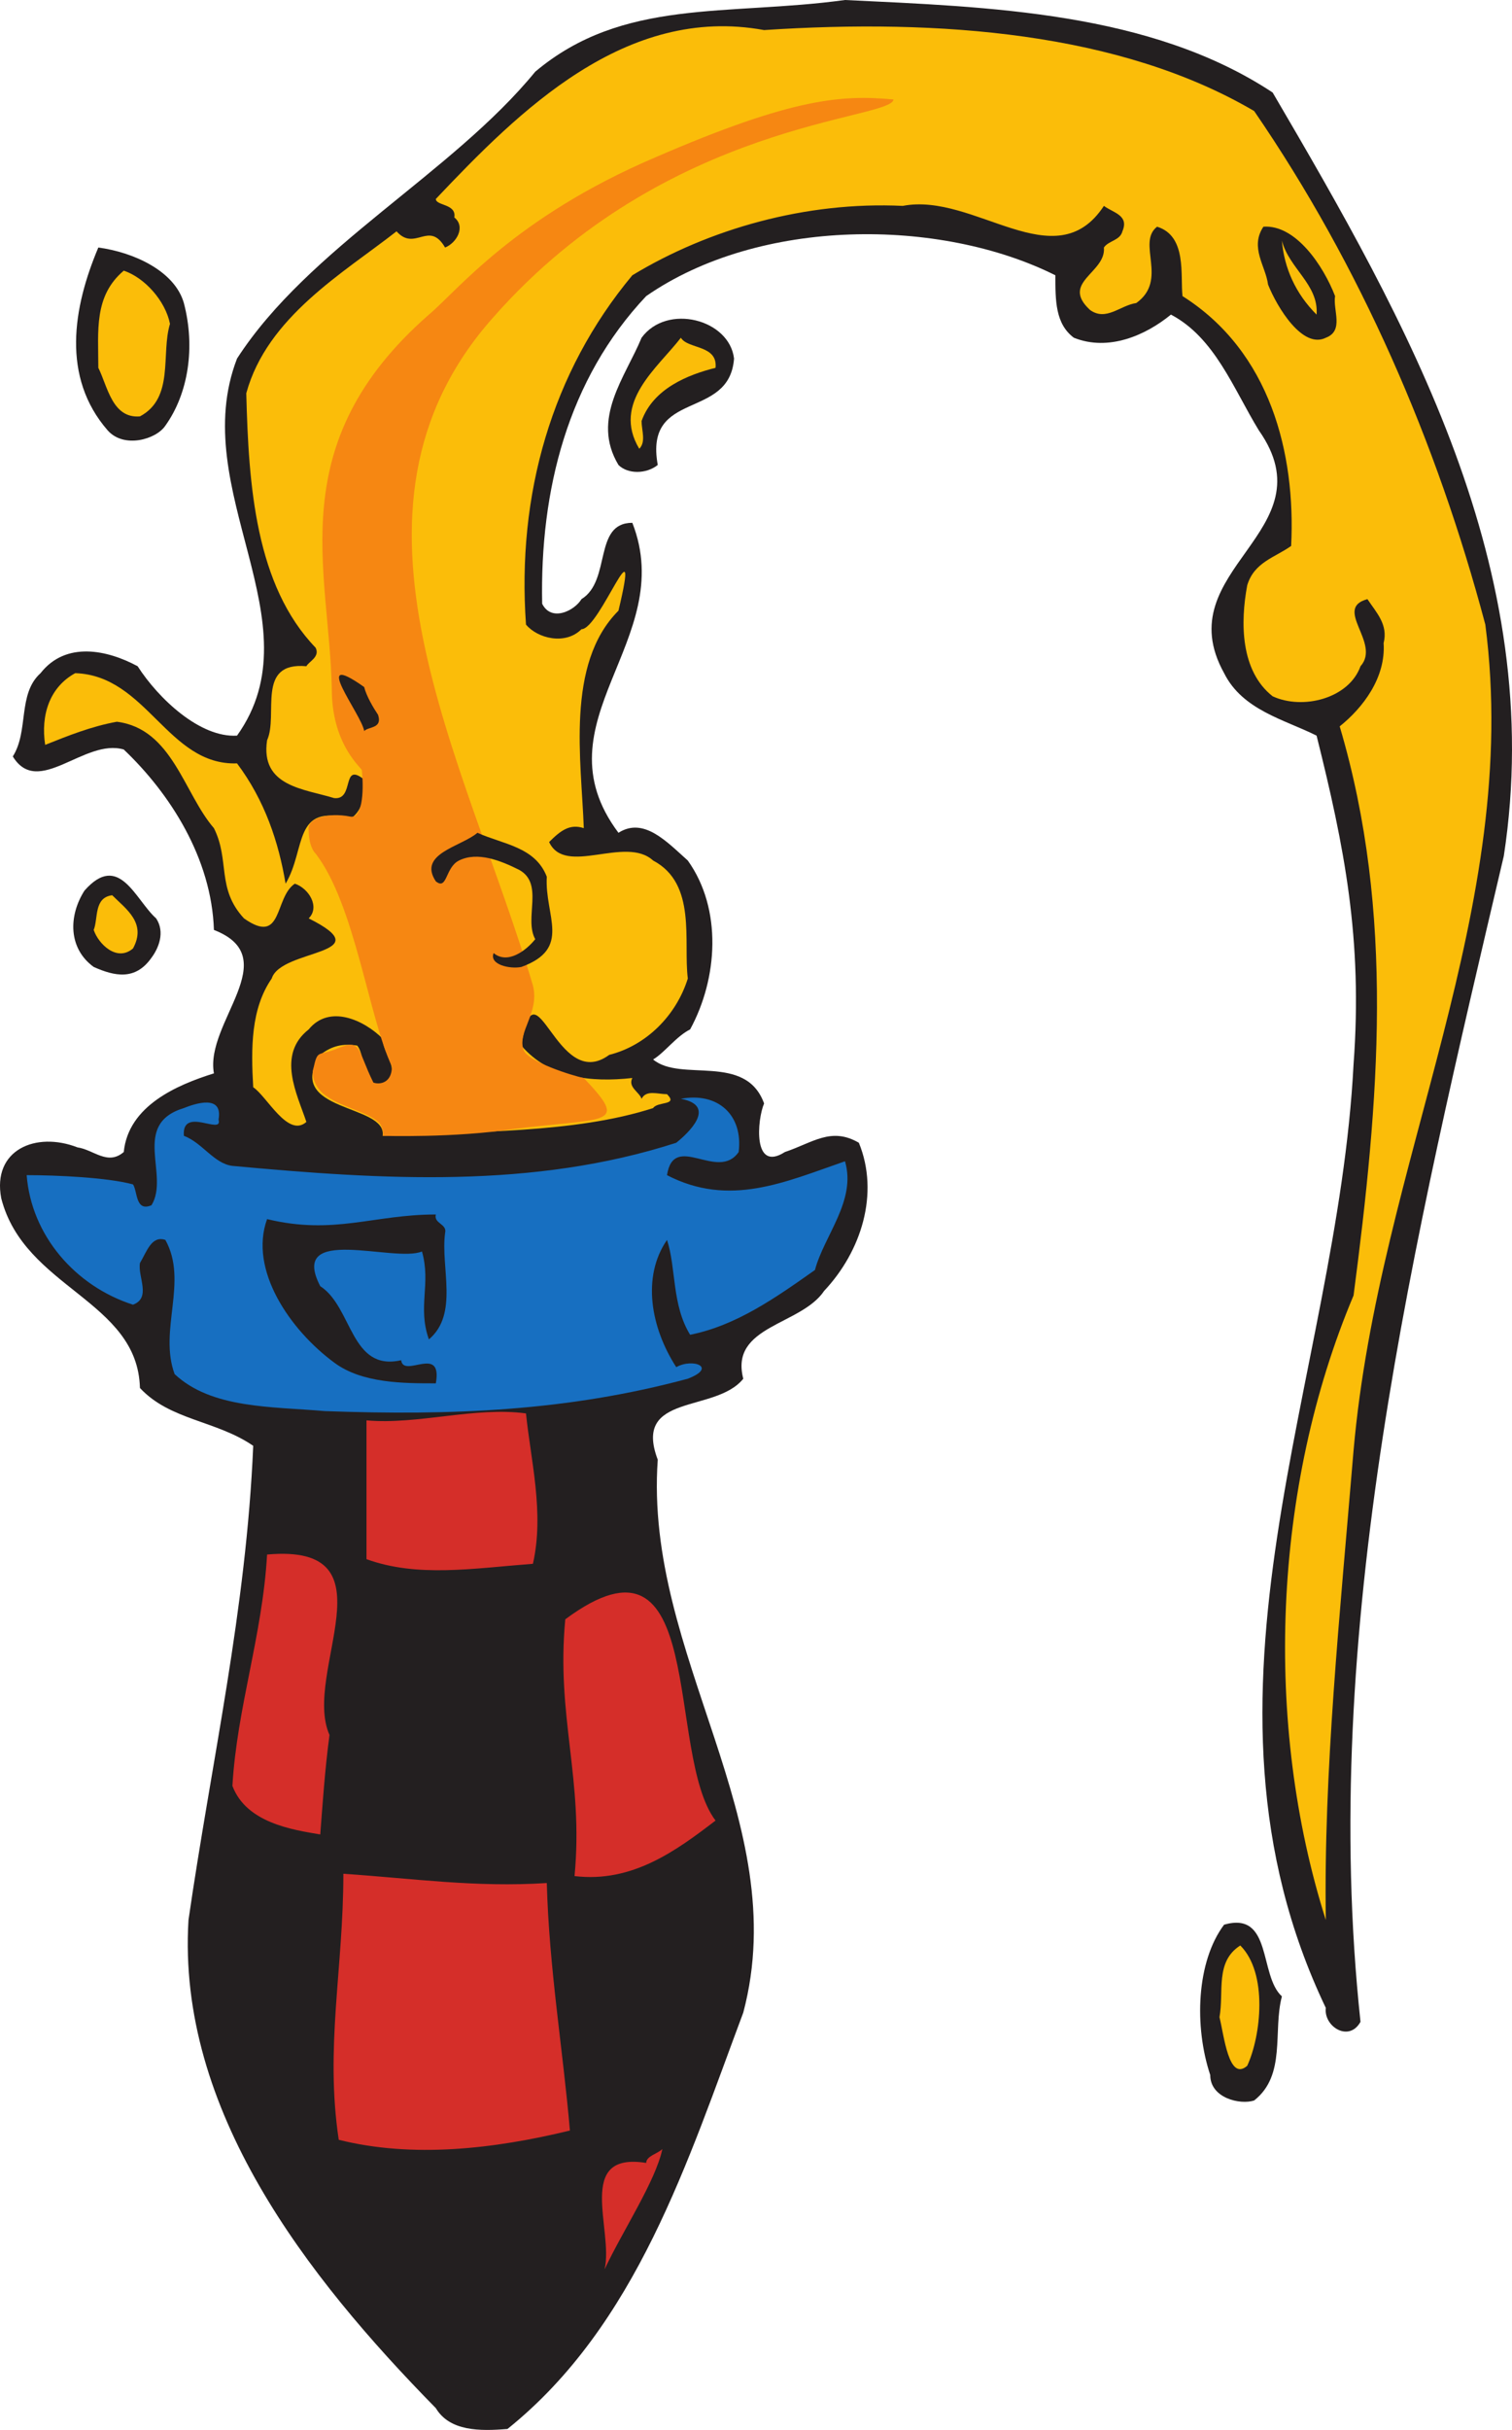 <svg xmlns="http://www.w3.org/2000/svg" width="490.558" height="787.817"><path fill="#231f20" fill-rule="evenodd" d="M412.904 30c43.5 74.25 89.25 154.5 75 247.5-29.25 124.5-60 252-46.5 378-3.75 6.75-12 1.5-11.25-4.5-48.75-102 3.75-204 9-306 3-40.5-3-70.5-12-106.5-10.5-5.25-24-8.25-30-20.25-18.75-33.75 34.5-45.75 11.25-78.75-8.25-13.5-14.25-30-28.5-37.5-8.25 6.75-20.25 12-31.5 7.5-6-4.5-6-12-6-20.25-37.5-18.75-96-18.75-132.75 6.75-25.5 27-34.5 63-33.75 99.75 3 6 10.5 2.25 12.75-1.5 9.75-6 3.75-24.75 16.5-24.75 15 38.25-31.5 64.5-4.5 100.5 8.25-5.25 15.75 3 22.5 9 11.25 15.75 9.75 38.25.75 54.75-4.5 2.25-8.25 7.5-12 9.75 9 7.5 30-2.25 36 14.25-2.25 5.25-3.75 22.5 6.75 15.75 9-3 15-8.25 24-3 6.75 16.5.75 35.25-11.25 48-7.5 11.25-30.75 11.25-26.25 28.5-9 11.25-36 4.5-27.75 26.25-4.5 63.75 44.25 117 27.75 179.25-18 48-34.5 101.25-76.5 135-9 .75-18.75.75-23.25-6.75-42-42.75-84-96.75-80.25-158.25 7.5-51.75 18.75-100.5 21-153.75-12-8.25-27-8.25-36.75-18.75-.75-28.5-37.5-32.25-45-61.5-3-15.75 11.25-21.75 24.75-16.5 5.25.75 9.75 6 15 1.5 1.5-15 17.25-21.75 29.25-25.5-3-16.5 23.25-37.5 0-46.5-.75-23.25-14.25-44.25-29.25-58.5-12.75-3.75-27.75 15.75-36 2.25 5.25-8.25 1.5-20.25 9-27 8.25-10.5 21.75-7.5 31.5-2.25 6.75 10.5 20.25 23.25 32.25 22.5 26.25-36.75-16.5-79.5 0-122.25 23.25-36 69.75-60 96.75-93 28.5-24 62.25-18 100.5-23.25 46.5 2.25 99 3.75 138.75 30"/><path fill="#fbbd09" fill-rule="evenodd" d="M406.904 36c34.5 50.25 59.25 107.25 75 166.5 12 92.25-34.5 174-42.75 267.75-4.5 54-9.75 104.25-9 152.25-20.25-63.75-17.25-140.25 9-202.5 8.25-63 13.5-123.75-4.5-184.5 7.5-6 15-15.75 14.25-27 1.5-6-2.25-9.75-5.25-14.25-11.25 3 4.5 14.25-2.25 21.75-3.75 10.5-18.75 14.25-28.5 9.75-10.5-8.25-10.5-24-8.25-36 2.25-7.5 9-9 14.25-12.75 1.5-30-6.75-63-35.25-81-.75-6.75 1.5-19.5-8.25-22.5-6.75 5.25 3.75 17.25-6.75 24.75-5.25.75-9.75 6-15 2.25-9.75-9 5.25-12 4.5-20.25 1.5-2.25 5.25-2.25 6-5.25 2.25-5.25-3-6-6-8.25-15.75 24-42-4.5-65.25 0-31.5-1.5-63 7.5-87.75 22.5-26.25 31.5-37.5 71.25-34.5 113.25 3.75 4.5 12.75 6.75 18 1.5 6 0 19.5-37.5 12-6-17.25 17.25-12 48.75-11.25 70.5-4.5-1.5-7.5.75-11.25 4.5 5.25 11.25 24.75-2.25 33.75 6 14.25 7.5 9.75 26.25 11.25 38.25-3.75 12-13.5 21.75-25.5 24.75-17.25 12.75-24-32.25-28.5-3 9 10.5 22.5 12 36 10.5-1.5 3 2.25 4.5 3 6.75 1.5-3 5.25-1.5 8.25-1.5 3.75 3.75-3 2.25-4.5 4.5-25.5 8.25-58.5 7.5-87.75 9 1.5-10.5-32.25-7.5-20.25-26.25 3.75-3 7.5-3.75 12-3 3 3.75.75 12.75 8.25 12.75 6.75-4.5 0-9.75 0-15-6-6-17.25-11.25-24-3-10.5 8.25-3.75 21-.75 30-6 5.25-12.75-8.25-17.25-11.25-.75-12.75-.75-25.5 6-35.25 3-9.75 36-7.5 12-19.5 3.75-3.75 0-9.75-4.5-11.25-6.75 4.5-3.75 20.25-16.5 11.25-9-9.75-4.5-18.75-9.75-29.25-9.75-11.25-13.5-32.25-31.5-34.5-8.25 1.5-15.75 4.5-23.25 7.5-1.5-9.75 1.5-18.75 9.75-23.25 23.25.75 30 30 52.5 29.25 9 12 13.5 25.5 15.75 39 6.75-11.25 2.25-26.25 21-21 4.5-3 4.5-8.25 4.5-12.75-7.5-6-3 6.75-9.75 6-9.75-3-24-3.75-21.75-18.75 3.75-8.25-3.75-25.5 12.75-24 .75-1.5 4.5-3 3-6-19.5-20.25-21.75-52.5-22.5-82.5 6.75-24.75 31.5-39 48.75-52.5 6 6.75 10.5-3.75 15.75 5.25 3.75-1.5 6.75-6.75 3-9.75.75-4.5-6-3.75-6-6 27-28.5 61.5-63 106.5-54.75 57-3.75 115.5.75 159 26.25"/><path fill="#231f20" fill-rule="evenodd" d="M433.154 96c-.75 4.5 3 11.25-3 13.5-7.5 3.75-15.75-9.75-18.75-17.25-.75-6-6-12-1.5-18.75 10.5-.75 19.5 12.75 23.25 22.5"/><path fill="#fbbd09" fill-rule="evenodd" d="M427.154 102c-6.75-6.75-10.5-15-11.25-24 2.25 9 12 14.25 11.25 24"/><path fill="#231f20" fill-rule="evenodd" d="M59.654 98.25c3.75 14.25 1.5 29.25-6 39.75-3 4.5-13.5 7.5-18.75 1.5-15-17.25-11.25-39.75-3-59.25 11.25 1.5 24.75 7.5 27.75 18"/><path fill="#fbbd09" fill-rule="evenodd" d="M55.154 105c-3 9.75 1.5 24-9.75 30-9 .75-10.5-9.75-13.5-15.75 0-12-1.5-23.25 8.25-31.5 6.75 2.25 13.5 9.75 15 17.25"/><path fill="#231f20" fill-rule="evenodd" d="M238.154 116.25c-1.5 20.25-29.25 9.75-24.75 34.5-3.75 3-9.75 3-12.75 0-9-15 2.25-28.5 7.5-41.25 8.25-11.25 28.5-6 30 6.75"/><path fill="#fbbd09" fill-rule="evenodd" d="M232.154 119.25c-9 2.25-20.25 6.75-24 17.25 0 3 1.5 6.75-.75 9-9-15 6-26.25 13.5-36 2.25 3.75 12 2.25 11.25 9.75"/><path fill="#231f20" fill-rule="evenodd" d="M136.904 141c-3 .75-1.5-9.75 1.5-13.5 15.75-14.25-3.75 8.25-1.5 13.5m-86.25 156.75c3 4.5.75 9.75-1.5 12.75-5.25 7.5-12 6-18.75 3-8.25-6-8.25-16.5-3-24.75 11.25-12.75 16.5 3 23.25 9"/><path fill="#fbbd09" fill-rule="evenodd" d="M43.154 307.5c-5.25 4.5-11.25-1.5-12.75-6 1.5-3.75 0-10.5 6-11.25 4.5 4.5 11.25 9 6.75 17.25"/><path fill="#176fc1" fill-rule="evenodd" d="M239.654 373.5c-6.75 9.75-21-6.75-23.25 7.5 20.25 10.5 38.25 2.25 57.75-4.5 3.75 12.75-6.75 24-9.75 35.25-12.75 9-25.5 18-40.5 21-6-9.75-4.5-21.75-7.5-30.75-8.25 12-5.25 28.5 3 41.25 5.25-3 13.5 0 3.75 3.75-39 10.5-76.5 12-117.75 10.5-17.25-1.5-36.75-.75-48.75-12-5.25-14.25 4.5-30-3-43.5-4.5-1.5-6 3.75-8.25 7.5-.75 4.5 3.75 11.25-2.25 13.5-18.75-6-33-22.5-34.5-42 9.75 0 26.25.75 34.5 3 1.5 2.25.75 9 6 6.75 6-9.75-6.75-26.25 10.5-31.5 3.75-1.5 12.75-4.5 11.25 3.75 1.5 5.25-12-4.5-11.25 5.25 6 2.25 9.75 9 15.75 9.75 48.75 4.5 97.5 7.5 144-7.5 3.75-3 13.5-12 1.5-14.25 12-2.25 20.25 5.25 18.75 17.25"/><path fill="#231f20" fill-rule="evenodd" d="M144.404 399.75c-1.5 11.25 4.5 26.25-5.25 34.5-3.75-10.5.75-18-2.25-28.5-9 3.75-43.5-9-33 11.25 10.5 6.75 9.75 27.75 26.25 24 .75 6 13.5-5.25 11.25 7.5-10.5 0-24 0-33-6.75-14.25-10.5-27.75-30-21.75-46.5 21.75 5.25 34.5-1.5 54.75-1.5-.75 3 3.75 3 3 6"/><path fill="#d52e29" fill-rule="evenodd" d="M172.904 507c-19.5 1.5-37.5 4.5-54-1.5v-45c16.5 1.5 35.25-4.5 51.75-2.25 1.5 15 6 32.25 2.25 48.75m-66 55.5c-1.5 11.25-2.25 22.5-3 32.25-9-1.5-24-3.75-28.5-15.75 1.5-25.5 9.75-48.75 11.25-75 42-3.75 11.25 38.25 20.25 58.5m125.25 27.75c-12.75 9.75-27 20.25-45.75 18 3-31.5-6-51.75-3-83.25 46.5-34.5 32.25 43.5 48.75 65.25m-54.75 20.25c.75 27.75 5.25 54 7.5 80.25-24.75 6-51 9-75 3-4.5-30 1.5-55.5 1.5-86.25 22.5 1.5 42.75 4.5 66 3"/><path fill="#231f20" fill-rule="evenodd" d="M415.904 647.25c-3 11.25 1.5 25.5-9 33.75-4.5 1.5-14.25-.75-14.25-8.25-5.25-15.75-4.5-36.75 4.5-48.75 15.75-4.5 11.25 16.5 18.75 23.25"/><path fill="#fbbd09" fill-rule="evenodd" d="M404.654 669.75c-6 5.25-7.5-9.75-9-15.75 1.5-8.25-1.5-18 6.75-23.25 9 9 6.75 29.25 2.25 39"/><path fill="#d52e29" fill-rule="evenodd" d="M196.154 735.75c3-12.75-9.75-38.25 13.5-34.5 0-2.25 3.75-3 5.25-4.5-2.25 10.5-12.75 26.25-18.75 39"/><path fill="#f68712" fill-rule="evenodd" d="M101.654 346.5c-.75 2.25.75 6.75 4.5 9 5.25 3.75 14.25 5.25 17.25 9 1.5 3 .75 3.75.75 3.75s23.25.75 42.75-2.25c30-3.75 37.5-.75 22.5-16.5-3.75-.75-18-5.25-19.5-9-2.25-6 5.25-12 3-21-21.75-73.5-69-153.75-12.75-216.75 56.25-63.75 129-63.75 129.75-70.5-16.5-1.5-32.25-.75-77.25 18.75-45.75 19.5-64.5 43.5-73.5 51-48 42-32.25 82.5-31.5 121.5 0 18 9.75 25.5 9.75 26.25.75 7.5 0 15.75-3.75 15-7.5-1.5-14.25.75-13.5 4.5 0 3 .75 6 2.25 7.5 12.75 16.5 17.25 53.25 24.75 69 0 5.25-3.75 6-6 5.25-5.25-10.5-3.75-14.25-11.25-11.25-6.75 3-6.75 0-8.25 6.75"/><path fill="#231f20" fill-rule="evenodd" d="M177.404 284.25c-.75 12.75 8.25 23.25-8.25 29.25-3.75.75-10.5-.75-9-4.5 4.5 3.75 10.5-.75 13.5-4.5-3.75-6.75 3-18-5.25-22.5-6-3-13.5-6-19.5-3-4.5 2.25-3.75 9.75-7.5 6.75-6-9 8.25-11.25 13.5-15.75 8.25 3.75 18.75 4.5 22.5 14.25m-54.75-52.5c1.5 4.5-3 3.75-4.5 5.25-.75-5.25-18-27 0-14.25.75 3 3 6.75 4.5 9"/></svg>
